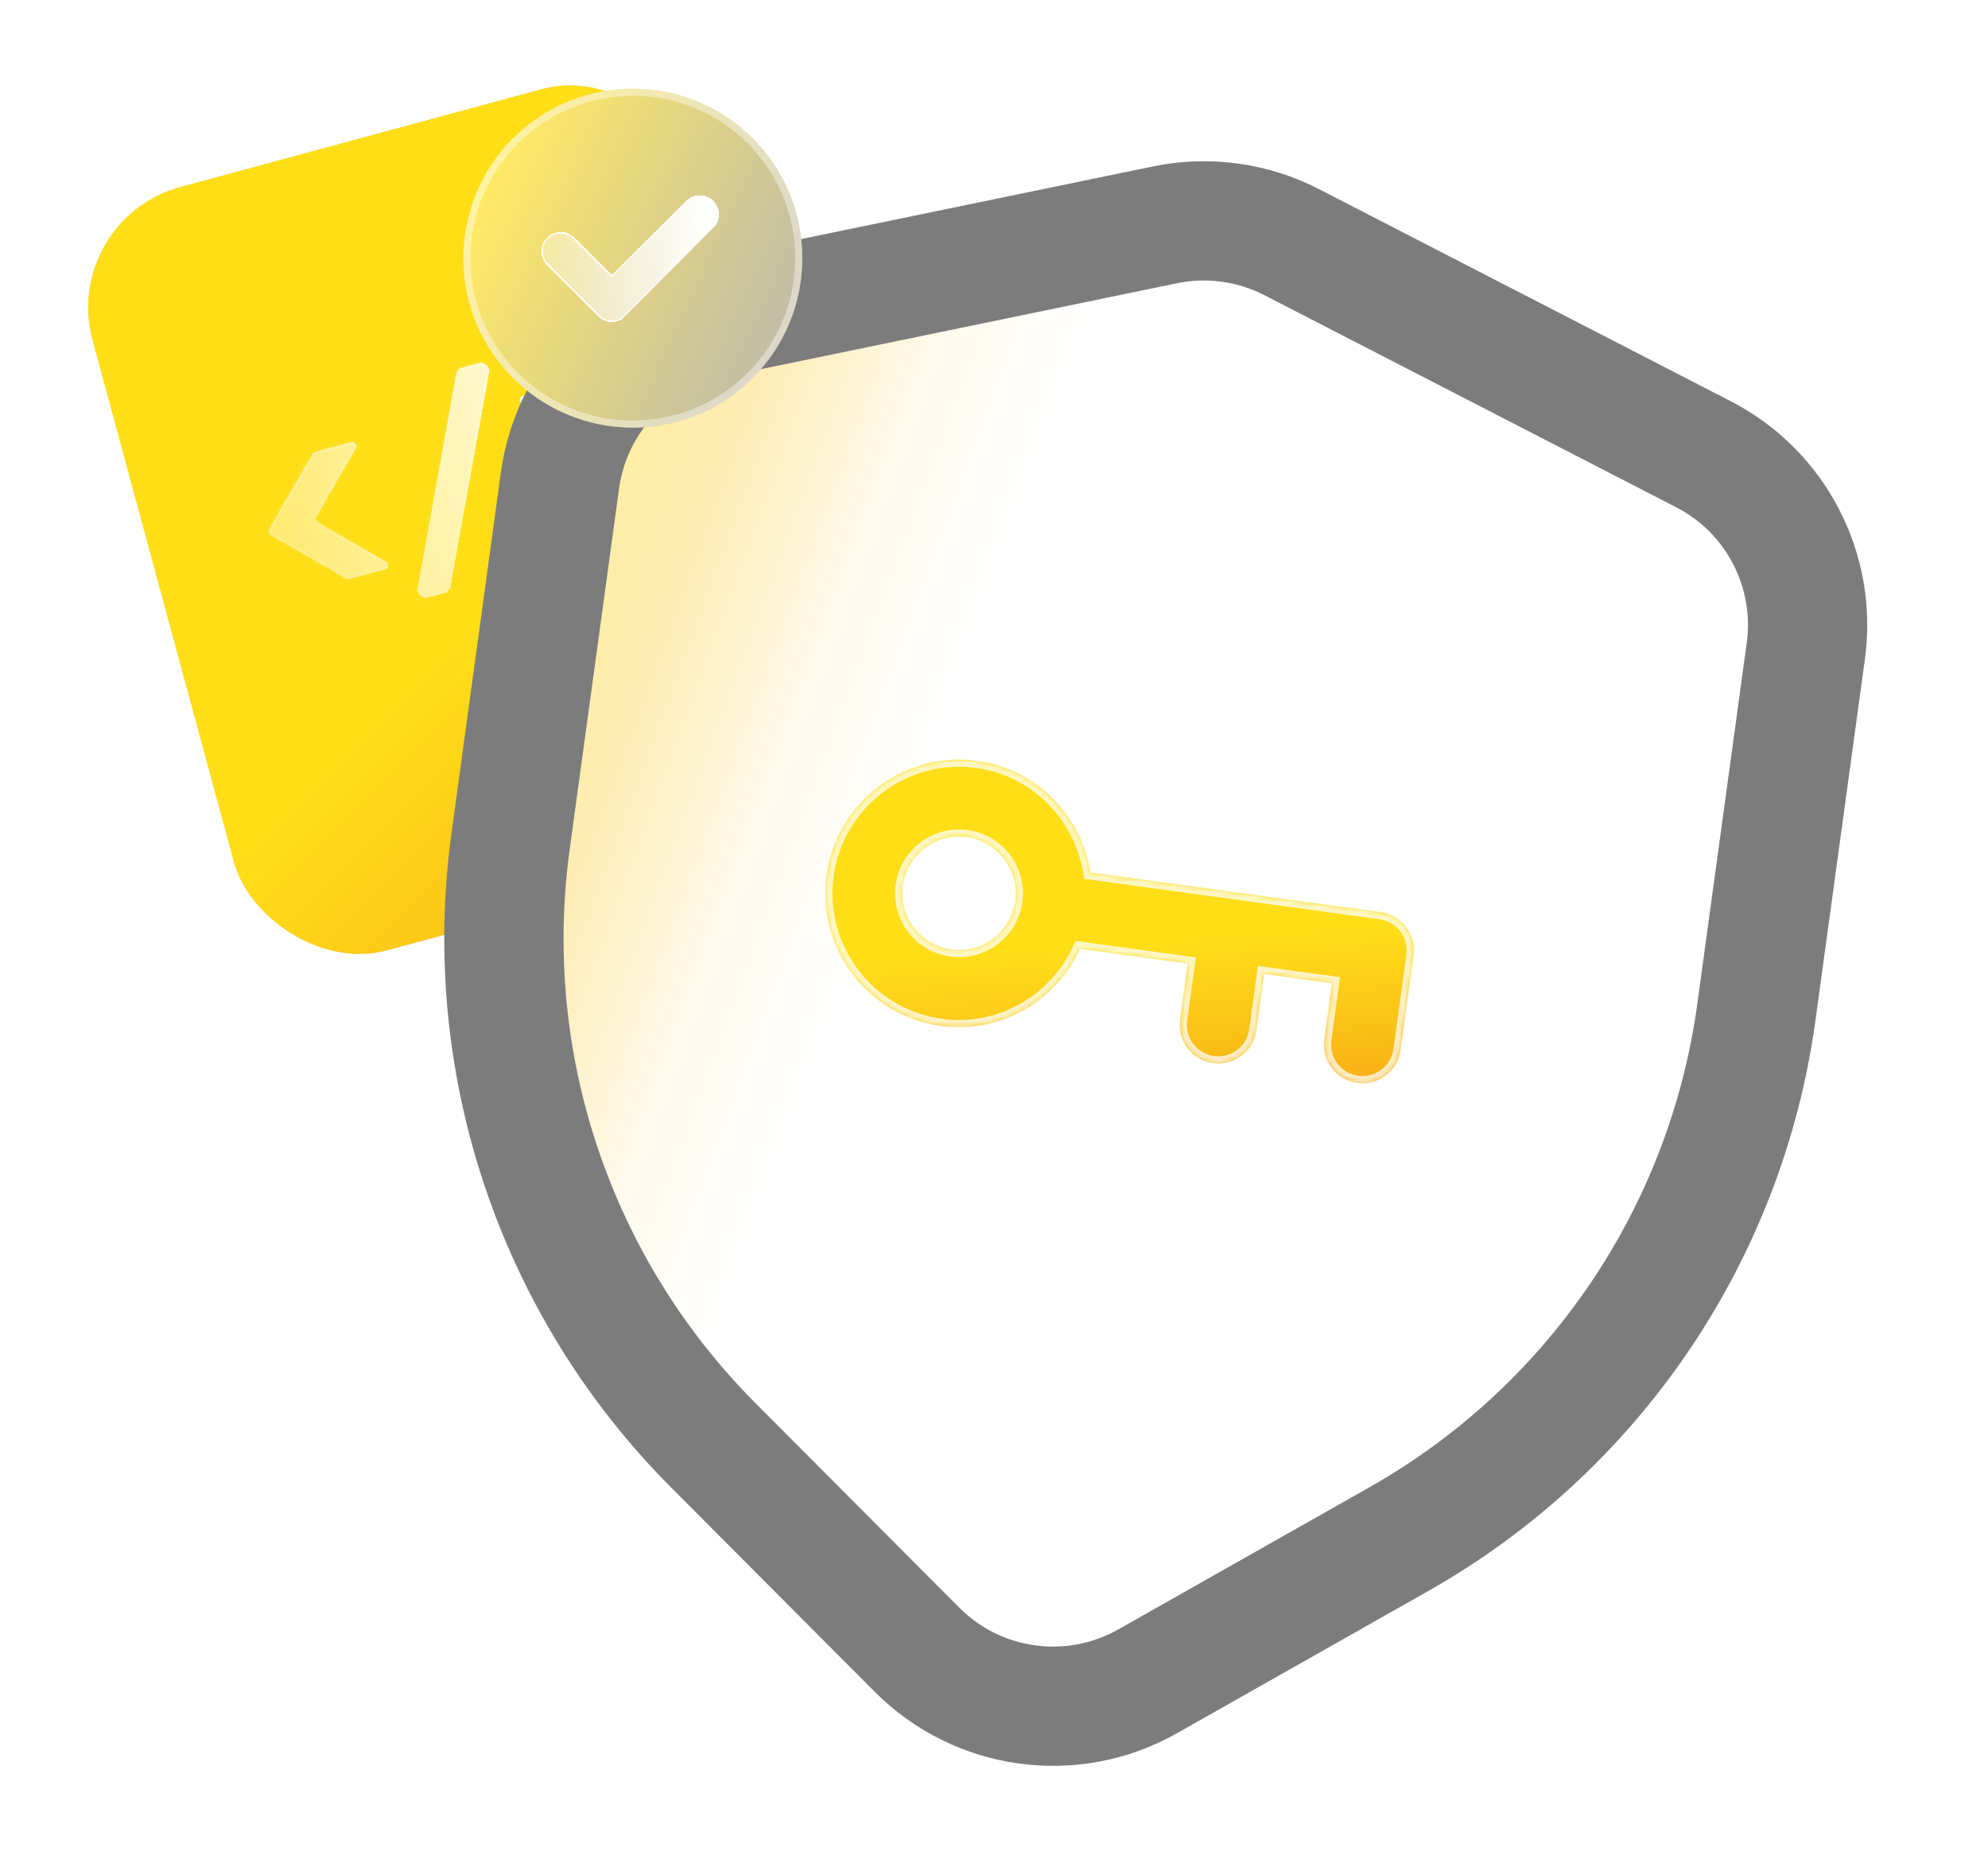 <svg width="400" height="374" viewBox="0 0 400 374" fill="none" xmlns="http://www.w3.org/2000/svg">
<g clip-path="url(#clip0_1811_14662)">
<rect x="12.062" y="44.195" width="125.627" height="159.127" rx="25.125" transform="rotate(-15.152 12.062 44.195)" fill="#D9D9D9"/>
<rect x="12.062" y="44.195" width="125.627" height="159.127" rx="25.125" transform="rotate(-15.152 12.062 44.195)" fill="url(#paint0_linear_1811_14662)"/>
<g filter="url(#filter0_d_1811_14662)">
<mask id="path-2-inside-1_1811_14662" fill="white">
<path fill-rule="evenodd" clip-rule="evenodd" d="M86.127 120.233C84.939 120.551 83.823 119.525 84.041 118.314L91.792 75.272C91.907 74.632 92.381 74.117 93.009 73.948L96.303 73.066C97.491 72.747 98.607 73.773 98.389 74.984L90.638 118.026C90.523 118.666 90.049 119.182 89.421 119.35L86.127 120.233ZM128.223 86.659C128.625 86.891 128.762 87.404 128.531 87.805L119.759 102.999C119.647 103.191 119.464 103.332 119.249 103.39L112.035 105.323C111.313 105.516 110.718 104.74 111.092 104.093L119.024 90.353C119.256 89.951 119.118 89.438 118.717 89.207L104.977 81.274C104.33 80.9 104.458 79.93 105.18 79.737L112.394 77.804C112.608 77.746 112.837 77.776 113.03 77.888L128.223 86.659ZM71.572 90.222C71.946 89.575 71.35 88.799 70.628 88.993L63.414 90.925C63.199 90.983 63.016 91.124 62.905 91.316L54.133 106.51C53.901 106.911 54.039 107.424 54.44 107.656L69.633 116.428C69.826 116.539 70.055 116.569 70.27 116.511L77.484 114.578C78.206 114.385 78.334 113.415 77.686 113.041L63.946 105.109C63.545 104.877 63.407 104.364 63.639 103.962L71.572 90.222Z"/>
</mask>
<path fill-rule="evenodd" clip-rule="evenodd" d="M86.127 120.233C84.939 120.551 83.823 119.525 84.041 118.314L91.792 75.272C91.907 74.632 92.381 74.117 93.009 73.948L96.303 73.066C97.491 72.747 98.607 73.773 98.389 74.984L90.638 118.026C90.523 118.666 90.049 119.182 89.421 119.35L86.127 120.233ZM128.223 86.659C128.625 86.891 128.762 87.404 128.531 87.805L119.759 102.999C119.647 103.191 119.464 103.332 119.249 103.39L112.035 105.323C111.313 105.516 110.718 104.74 111.092 104.093L119.024 90.353C119.256 89.951 119.118 89.438 118.717 89.207L104.977 81.274C104.33 80.9 104.458 79.93 105.18 79.737L112.394 77.804C112.608 77.746 112.837 77.776 113.03 77.888L128.223 86.659ZM71.572 90.222C71.946 89.575 71.35 88.799 70.628 88.993L63.414 90.925C63.199 90.983 63.016 91.124 62.905 91.316L54.133 106.51C53.901 106.911 54.039 107.424 54.44 107.656L69.633 116.428C69.826 116.539 70.055 116.569 70.27 116.511L77.484 114.578C78.206 114.385 78.334 113.415 77.686 113.041L63.946 105.109C63.545 104.877 63.407 104.364 63.639 103.962L71.572 90.222Z" fill="url(#paint1_linear_1811_14662)" fill-opacity="0.89" shape-rendering="crispEdges"/>
<path d="M84.041 118.314L83.546 118.225L83.546 118.225L84.041 118.314ZM86.127 120.233L86.257 120.719L86.127 120.233ZM91.792 75.272L92.287 75.361L92.287 75.361L91.792 75.272ZM98.389 74.984L98.884 75.073L98.884 75.073L98.389 74.984ZM90.638 118.026L90.143 117.937L90.143 117.937L90.638 118.026ZM89.421 119.35L89.291 118.864L89.421 119.35ZM128.531 87.805L128.095 87.554L128.095 87.554L128.531 87.805ZM128.223 86.659L127.972 87.095L127.972 87.095L128.223 86.659ZM119.759 102.999L120.195 103.25L120.195 103.25L119.759 102.999ZM111.092 104.093L111.528 104.344L111.528 104.344L111.092 104.093ZM119.024 90.353L118.588 90.101L118.588 90.101L119.024 90.353ZM118.717 89.207L118.465 89.642L118.465 89.642L118.717 89.207ZM104.977 81.274L105.229 80.838L105.229 80.838L104.977 81.274ZM105.18 79.737L105.049 79.25L105.18 79.737ZM112.394 77.804L112.524 78.29L112.394 77.804ZM113.03 77.888L112.778 78.323L112.778 78.323L113.03 77.888ZM62.905 91.316L63.341 91.568L63.341 91.568L62.905 91.316ZM54.133 106.51L54.569 106.761L54.569 106.761L54.133 106.51ZM54.44 107.656L54.692 107.22L54.692 107.22L54.44 107.656ZM69.633 116.428L69.885 115.992L69.885 115.992L69.633 116.428ZM77.686 113.041L77.434 113.477L77.434 113.477L77.686 113.041ZM63.946 105.109L63.694 105.545L63.694 105.545L63.946 105.109ZM63.639 103.962L64.075 104.214L64.075 104.214L63.639 103.962ZM83.546 118.225C83.263 119.799 84.713 121.133 86.257 120.719L85.997 119.746C85.165 119.969 84.384 119.251 84.537 118.403L83.546 118.225ZM91.296 75.183L83.546 118.225L84.537 118.403L92.287 75.361L91.296 75.183ZM92.879 73.462C92.063 73.681 91.446 74.351 91.296 75.183L92.287 75.361C92.368 74.913 92.7 74.552 93.139 74.434L92.879 73.462ZM96.173 72.579L92.879 73.462L93.139 74.434L96.433 73.552L96.173 72.579ZM98.884 75.073C99.168 73.499 97.717 72.165 96.173 72.579L96.433 73.552C97.265 73.329 98.046 74.047 97.893 74.895L98.884 75.073ZM91.134 118.116L98.884 75.073L97.893 74.895L90.143 117.937L91.134 118.116ZM89.551 119.836C90.367 119.618 90.984 118.947 91.134 118.116L90.143 117.937C90.062 118.385 89.73 118.746 89.291 118.864L89.551 119.836ZM86.257 120.719L89.551 119.836L89.291 118.864L85.997 119.746L86.257 120.719ZM128.966 88.057C129.337 87.415 129.117 86.594 128.475 86.223L127.972 87.095C128.132 87.188 128.187 87.393 128.095 87.554L128.966 88.057ZM120.195 103.25L128.966 88.057L128.095 87.554L119.323 102.747L120.195 103.25ZM119.38 103.876C119.723 103.784 120.017 103.559 120.195 103.25L119.323 102.747C119.278 102.824 119.205 102.88 119.119 102.903L119.38 103.876ZM112.166 105.809L119.38 103.876L119.119 102.903L111.905 104.836L112.166 105.809ZM110.656 103.841C110.058 104.877 111.01 106.118 112.166 105.809L111.905 104.836C111.616 104.914 111.378 104.603 111.528 104.344L110.656 103.841ZM118.588 90.101L110.656 103.841L111.528 104.344L119.46 90.604L118.588 90.101ZM118.465 89.642C118.626 89.735 118.681 89.941 118.588 90.101L119.46 90.604C119.831 89.962 119.611 89.141 118.969 88.771L118.465 89.642ZM104.726 81.71L118.465 89.642L118.969 88.771L105.229 80.838L104.726 81.71ZM105.049 79.25C103.894 79.56 103.69 81.112 104.726 81.71L105.229 80.838C104.97 80.688 105.021 80.3 105.31 80.223L105.049 79.25ZM112.263 77.317L105.049 79.25L105.31 80.223L112.524 78.29L112.263 77.317ZM113.282 77.452C112.974 77.274 112.607 77.225 112.263 77.317L112.524 78.29C112.61 78.267 112.701 78.279 112.778 78.323L113.282 77.452ZM128.475 86.223L113.282 77.452L112.778 78.323L127.972 87.095L128.475 86.223ZM70.758 89.479C71.047 89.401 71.285 89.712 71.136 89.971L72.008 90.474C72.606 89.438 71.653 88.197 70.498 88.506L70.758 89.479ZM63.544 91.412L70.758 89.479L70.498 88.506L63.284 90.439L63.544 91.412ZM63.341 91.568C63.385 91.491 63.459 91.435 63.544 91.412L63.284 90.439C62.94 90.531 62.647 90.756 62.469 91.065L63.341 91.568ZM54.569 106.761L63.341 91.568L62.469 91.065L53.697 106.258L54.569 106.761ZM54.692 107.22C54.531 107.127 54.476 106.922 54.569 106.761L53.697 106.258C53.326 106.9 53.546 107.721 54.188 108.092L54.692 107.22ZM69.885 115.992L54.692 107.22L54.188 108.092L69.382 116.864L69.885 115.992ZM70.14 116.025C70.054 116.048 69.962 116.036 69.885 115.992L69.382 116.864C69.69 117.042 70.056 117.09 70.4 116.998L70.14 116.025ZM77.353 114.092L70.14 116.025L70.4 116.998L77.614 115.065L77.353 114.092ZM77.434 113.477C77.693 113.627 77.642 114.015 77.353 114.092L77.614 115.065C78.769 114.755 78.974 113.203 77.938 112.605L77.434 113.477ZM63.694 105.545L77.434 113.477L77.938 112.605L64.198 104.673L63.694 105.545ZM63.203 103.711C62.832 104.353 63.052 105.174 63.694 105.545L64.198 104.673C64.037 104.58 63.982 104.375 64.075 104.214L63.203 103.711ZM71.136 89.971L63.203 103.711L64.075 104.214L72.008 90.474L71.136 89.971Z" fill="url(#paint2_linear_1811_14662)" mask="url(#path-2-inside-1_1811_14662)"/>
</g>
<path d="M363.344 130.995L353.401 203.639C347.292 248.282 320.689 287.512 281.476 309.708L230.917 338.325C215.785 346.89 196.794 344.291 184.52 331.975L143.509 290.825C111.702 258.91 96.618 213.974 102.728 169.331L112.67 96.687C114.891 80.463 127.099 67.4 143.136 64.088L234.404 45.242C243.055 43.456 252.057 44.688 259.91 48.733L342.757 91.409C357.315 98.908 365.564 114.77 363.344 130.995Z" fill="url(#paint3_linear_1811_14662)" stroke="#7C7C7C" stroke-width="24"/>
<g filter="url(#filter1_d_1811_14662)">
<path d="M127.33 86.047C146.16 86.047 161.425 70.782 161.425 51.952C161.425 33.121 146.16 17.856 127.33 17.856C108.499 17.856 93.234 33.121 93.234 51.952C93.234 70.782 108.499 86.047 127.33 86.047Z" fill="url(#paint4_linear_1811_14662)"/>
<path d="M127.33 86.047C146.16 86.047 161.425 70.782 161.425 51.952C161.425 33.121 146.16 17.856 127.33 17.856C108.499 17.856 93.234 33.121 93.234 51.952C93.234 70.782 108.499 86.047 127.33 86.047Z" fill="white" fill-opacity="0.2"/>
<path d="M160.71 51.952C160.71 70.387 145.765 85.332 127.33 85.332C108.894 85.332 93.949 70.387 93.949 51.952C93.949 33.516 108.894 18.571 127.33 18.571C145.765 18.571 160.71 33.516 160.71 51.952Z" stroke="white" stroke-opacity="0.4" stroke-width="1.429"/>
</g>
<g filter="url(#filter2_bd_1811_14662)">
<path d="M110.08 53.324C109.353 52.595 108.945 51.609 108.945 50.58C108.945 49.551 109.353 48.565 110.08 47.836C110.81 47.11 111.798 46.702 112.827 46.702C113.857 46.702 114.845 47.11 115.575 47.836L123.096 55.357L138.032 40.42C139.552 38.908 142.015 38.908 143.527 40.42C143.889 40.78 144.176 41.208 144.371 41.678C144.567 42.149 144.668 42.654 144.668 43.164C144.668 43.674 144.567 44.179 144.371 44.65C144.176 45.121 143.889 45.548 143.527 45.908L125.705 63.73C125.362 64.073 124.955 64.345 124.508 64.531C124.06 64.716 123.58 64.811 123.096 64.811C122.611 64.811 122.132 64.716 121.684 64.531C121.236 64.345 120.83 64.073 120.487 63.73L110.08 53.324Z" fill="url(#paint5_linear_1811_14662)" shape-rendering="crispEdges"/>
<path d="M123 55.452L123.096 55.548L123.191 55.452L138.127 40.517C139.595 39.056 141.972 39.057 143.432 40.516L143.432 40.517C143.781 40.864 144.057 41.276 144.246 41.73C144.435 42.185 144.532 42.672 144.532 43.164C144.532 43.656 144.435 44.144 144.246 44.598C144.057 45.052 143.781 45.465 143.432 45.812L143.432 45.812L125.609 63.635L125.609 63.635C125.279 63.965 124.887 64.227 124.456 64.405C124.025 64.584 123.563 64.676 123.096 64.676C122.629 64.676 122.167 64.584 121.736 64.405C121.305 64.227 120.913 63.965 120.583 63.635L120.583 63.635L110.175 53.228C109.474 52.525 109.081 51.573 109.081 50.58C109.081 49.587 109.474 48.635 110.175 47.932C110.88 47.231 111.833 46.837 112.827 46.837C113.821 46.837 114.775 47.231 115.48 47.932L123 55.452Z" stroke="white" stroke-width="0.271" shape-rendering="crispEdges"/>
</g>
<g filter="url(#filter3_bd_1811_14662)">
<mask id="path-9-inside-2_1811_14662" fill="white">
<path fill-rule="evenodd" clip-rule="evenodd" d="M273.082 217.906C277.327 218.487 281.243 215.513 281.824 211.268L284.422 192.278C285.003 188.033 282.029 184.117 277.784 183.536L219.42 175.552C217.594 164.156 208.625 154.74 196.607 153.096C181.904 151.084 168.3 161.413 166.289 176.117C164.276 190.831 174.605 204.434 189.309 206.446C201.326 208.09 212.495 201.429 217.315 190.932L238.971 193.895L237.425 205.194C236.845 209.439 239.819 213.356 244.064 213.937C248.309 214.517 252.225 211.544 252.806 207.298L254.352 195.999L267.989 197.865L266.443 209.164C265.863 213.409 268.837 217.326 273.082 217.906ZM181.662 178.218C182.515 171.984 188.284 167.613 194.508 168.464C200.732 169.316 205.115 175.076 204.262 181.31C203.41 187.534 197.642 191.905 191.418 191.053C185.194 190.202 180.811 184.442 181.662 178.218Z"/>
</mask>
<path fill-rule="evenodd" clip-rule="evenodd" d="M273.082 217.906C277.327 218.487 281.243 215.513 281.824 211.268L284.422 192.278C285.003 188.033 282.029 184.117 277.784 183.536L219.42 175.552C217.594 164.156 208.625 154.74 196.607 153.096C181.904 151.084 168.3 161.413 166.289 176.117C164.276 190.831 174.605 204.434 189.309 206.446C201.326 208.09 212.495 201.429 217.315 190.932L238.971 193.895L237.425 205.194C236.845 209.439 239.819 213.356 244.064 213.937C248.309 214.517 252.225 211.544 252.806 207.298L254.352 195.999L267.989 197.865L266.443 209.164C265.863 213.409 268.837 217.326 273.082 217.906ZM181.662 178.218C182.515 171.984 188.284 167.613 194.508 168.464C200.732 169.316 205.115 175.076 204.262 181.31C203.41 187.534 197.642 191.905 191.418 191.053C185.194 190.202 180.811 184.442 181.662 178.218Z" fill="url(#paint6_linear_1811_14662)"/>
<path d="M281.824 211.268L283.265 211.465L281.824 211.268ZM284.422 192.278L282.981 192.081L284.422 192.278ZM219.42 175.552L217.984 175.782L218.154 176.846L219.223 176.992L219.42 175.552ZM217.315 190.932L217.513 189.491L216.444 189.345L215.994 190.325L217.315 190.932ZM238.971 193.895L240.412 194.092L240.609 192.651L239.168 192.454L238.971 193.895ZM252.806 207.298L251.365 207.101L252.806 207.298ZM254.352 195.999L254.549 194.558L253.108 194.361L252.911 195.802L254.352 195.999ZM267.989 197.865L269.43 198.062L269.627 196.621L268.186 196.424L267.989 197.865ZM280.383 211.071C279.912 214.521 276.728 216.938 273.279 216.466L272.885 219.347C277.925 220.037 282.575 216.506 283.265 211.465L280.383 211.071ZM282.981 192.081L280.383 211.071L283.265 211.465L285.863 192.475L282.981 192.081ZM277.587 184.977C281.036 185.449 283.453 188.632 282.981 192.081L285.863 192.475C286.552 187.435 283.022 182.785 277.981 182.095L277.587 184.977ZM219.223 176.992L277.587 184.977L277.981 182.095L219.617 174.111L219.223 176.992ZM196.41 154.536C207.763 156.09 216.255 164.988 217.984 175.782L220.855 175.322C218.934 163.325 209.487 153.39 196.805 151.655L196.41 154.536ZM167.73 176.314C169.632 162.406 182.502 152.634 196.41 154.536L196.805 151.655C181.305 149.535 166.969 160.421 164.848 175.92L167.73 176.314ZM189.506 205.005C175.598 203.103 165.825 190.233 167.73 176.314L164.848 175.92C162.727 191.429 173.612 205.766 189.112 207.887L189.506 205.005ZM215.994 190.325C211.428 200.268 200.858 206.558 189.506 205.005L189.112 207.887C201.794 209.622 213.562 202.589 218.637 191.539L215.994 190.325ZM239.168 192.454L217.513 189.491L217.118 192.373L238.774 195.335L239.168 192.454ZM238.866 205.391L240.412 194.092L237.531 193.698L235.985 204.997L238.866 205.391ZM244.261 212.496C240.811 212.024 238.394 208.841 238.866 205.391L235.985 204.997C235.295 210.038 238.826 214.688 243.867 215.377L244.261 212.496ZM251.365 207.101C250.894 210.551 247.71 212.968 244.261 212.496L243.867 215.377C248.907 216.067 253.557 212.536 254.247 207.496L251.365 207.101ZM252.911 195.802L251.365 207.101L254.247 207.496L255.793 196.196L252.911 195.802ZM268.186 196.424L254.549 194.558L254.155 197.44L267.792 199.305L268.186 196.424ZM267.884 209.361L269.43 198.062L266.549 197.667L265.003 208.967L267.884 209.361ZM273.279 216.466C269.829 215.994 267.412 212.811 267.884 209.361L265.003 208.967C264.313 214.008 267.844 218.658 272.885 219.347L273.279 216.466ZM194.705 167.024C187.686 166.064 181.184 170.99 180.222 178.021L183.103 178.415C183.847 172.978 188.882 169.162 194.311 169.905L194.705 167.024ZM205.702 181.507C206.664 174.476 201.724 167.984 194.705 167.024L194.311 169.905C199.74 170.648 203.565 175.675 202.821 181.113L205.702 181.507ZM191.221 192.494C198.239 193.454 204.742 188.528 205.702 181.507L202.821 181.113C202.079 186.539 197.045 190.356 191.615 189.613L191.221 192.494ZM180.222 178.021C179.261 185.042 184.203 191.534 191.221 192.494L191.615 189.613C186.185 188.87 182.361 183.842 183.103 178.415L180.222 178.021Z" fill="white" fill-opacity="0.74" mask="url(#path-9-inside-2_1811_14662)"/>
</g>
</g>
<defs>
<filter id="filter0_d_1811_14662" x="47.311" y="66.294" width="88.042" height="60.709" filterUnits="userSpaceOnUse" color-interpolation-filters="sRGB">
<feFlood flood-opacity="0" result="BackgroundImageFix"/>
<feColorMatrix in="SourceAlpha" type="matrix" values="0 0 0 0 0 0 0 0 0 0 0 0 0 0 0 0 0 0 127 0" result="hardAlpha"/>
<feOffset/>
<feGaussianBlur stdDeviation="3.356"/>
<feComposite in2="hardAlpha" operator="out"/>
<feColorMatrix type="matrix" values="0 0 0 0 0 0 0 0 0 0 0 0 0 0 0 0 0 0 0.25 0"/>
<feBlend mode="normal" in2="BackgroundImageFix" result="effect1_dropShadow_1811_14662"/>
<feBlend mode="normal" in="SourceGraphic" in2="effect1_dropShadow_1811_14662" result="shape"/>
</filter>
<filter id="filter1_d_1811_14662" x="81.763" y="6.385" width="91.131" height="91.133" filterUnits="userSpaceOnUse" color-interpolation-filters="sRGB">
<feFlood flood-opacity="0" result="BackgroundImageFix"/>
<feColorMatrix in="SourceAlpha" type="matrix" values="0 0 0 0 0 0 0 0 0 0 0 0 0 0 0 0 0 0 127 0" result="hardAlpha"/>
<feOffset/>
<feGaussianBlur stdDeviation="5.736"/>
<feComposite in2="hardAlpha" operator="out"/>
<feColorMatrix type="matrix" values="0 0 0 0 0 0 0 0 0 0 0 0 0 0 0 0 0 0 0.2 0"/>
<feBlend mode="normal" in2="BackgroundImageFix" result="effect1_dropShadow_1811_14662"/>
<feBlend mode="normal" in="SourceGraphic" in2="effect1_dropShadow_1811_14662" result="shape"/>
</filter>
<filter id="filter2_bd_1811_14662" x="75.084" y="5.425" width="103.441" height="93.248" filterUnits="userSpaceOnUse" color-interpolation-filters="sRGB">
<feFlood flood-opacity="0" result="BackgroundImageFix"/>
<feGaussianBlur in="BackgroundImageFix" stdDeviation="16.931"/>
<feComposite in2="SourceAlpha" operator="in" result="effect1_backgroundBlur_1811_14662"/>
<feColorMatrix in="SourceAlpha" type="matrix" values="0 0 0 0 0 0 0 0 0 0 0 0 0 0 0 0 0 0 127 0" result="hardAlpha"/>
<feOffset/>
<feGaussianBlur stdDeviation="2.268"/>
<feComposite in2="hardAlpha" operator="out"/>
<feColorMatrix type="matrix" values="0 0 0 0 0 0 0 0 0 0 0 0 0 0 0 0 0 0 0.12 0"/>
<feBlend mode="normal" in2="effect1_backgroundBlur_1811_14662" result="effect2_dropShadow_1811_14662"/>
<feBlend mode="normal" in="SourceGraphic" in2="effect2_dropShadow_1811_14662" result="shape"/>
</filter>
<filter id="filter3_bd_1811_14662" x="124.005" y="110.812" width="202.521" height="149.2" filterUnits="userSpaceOnUse" color-interpolation-filters="sRGB">
<feFlood flood-opacity="0" result="BackgroundImageFix"/>
<feGaussianBlur in="BackgroundImageFix" stdDeviation="21.017"/>
<feComposite in2="SourceAlpha" operator="in" result="effect1_backgroundBlur_1811_14662"/>
<feColorMatrix in="SourceAlpha" type="matrix" values="0 0 0 0 0 0 0 0 0 0 0 0 0 0 0 0 0 0 127 0" result="hardAlpha"/>
<feOffset/>
<feGaussianBlur stdDeviation="3.503"/>
<feComposite in2="hardAlpha" operator="out"/>
<feColorMatrix type="matrix" values="0 0 0 0 0 0 0 0 0 0 0 0 0 0 0 0 0 0 0.12 0"/>
<feBlend mode="normal" in2="effect1_backgroundBlur_1811_14662" result="effect2_dropShadow_1811_14662"/>
<feBlend mode="normal" in="SourceGraphic" in2="effect2_dropShadow_1811_14662" result="shape"/>
</filter>
<linearGradient id="paint0_linear_1811_14662" x1="21.328" y1="44.195" x2="126.537" y2="226.89" gradientUnits="userSpaceOnUse">
<stop offset="0.532" stop-color="#FFDE18"/>
<stop offset="1" stop-color="#F7A515"/>
</linearGradient>
<linearGradient id="paint1_linear_1811_14662" x1="112.999" y1="78.147" x2="27.345" y2="103.692" gradientUnits="userSpaceOnUse">
<stop stop-color="white"/>
<stop offset="1" stop-color="white" stop-opacity="0.2"/>
</linearGradient>
<linearGradient id="paint2_linear_1811_14662" x1="61.523" y1="87.562" x2="93.81" y2="127.179" gradientUnits="userSpaceOnUse">
<stop stop-color="white" stop-opacity="0.25"/>
<stop offset="1" stop-color="white" stop-opacity="0"/>
</linearGradient>
<linearGradient id="paint3_linear_1811_14662" x1="103.302" y1="114.286" x2="329.676" y2="197.802" gradientUnits="userSpaceOnUse">
<stop stop-color="#FFEE9C"/>
<stop offset="0.134" stop-color="#FEECB3"/>
<stop offset="0.27" stop-color="#FFFAEE"/>
<stop offset="0.378" stop-color="white"/>
<stop offset="1" stop-color="white"/>
</linearGradient>
<linearGradient id="paint4_linear_1811_14662" x1="98.896" y1="37.36" x2="156.039" y2="63.733" gradientUnits="userSpaceOnUse">
<stop stop-color="#FEE33F"/>
<stop offset="1" stop-color="#B4AE8D"/>
</linearGradient>
<linearGradient id="paint5_linear_1811_14662" x1="142.135" y1="43.586" x2="102.396" y2="45.53" gradientUnits="userSpaceOnUse">
<stop stop-color="white"/>
<stop offset="1" stop-color="white" stop-opacity="0.2"/>
</linearGradient>
<linearGradient id="paint6_linear_1811_14662" x1="178.65" y1="150.639" x2="184.013" y2="231.103" gradientUnits="userSpaceOnUse">
<stop offset="0.532" stop-color="#FFDE18"/>
<stop offset="1" stop-color="#F7A515"/>
</linearGradient>
<clipPath id="clip0_1811_14662">
<rect width="400" height="373.626" fill="white"/>
</clipPath>
</defs>
</svg>
